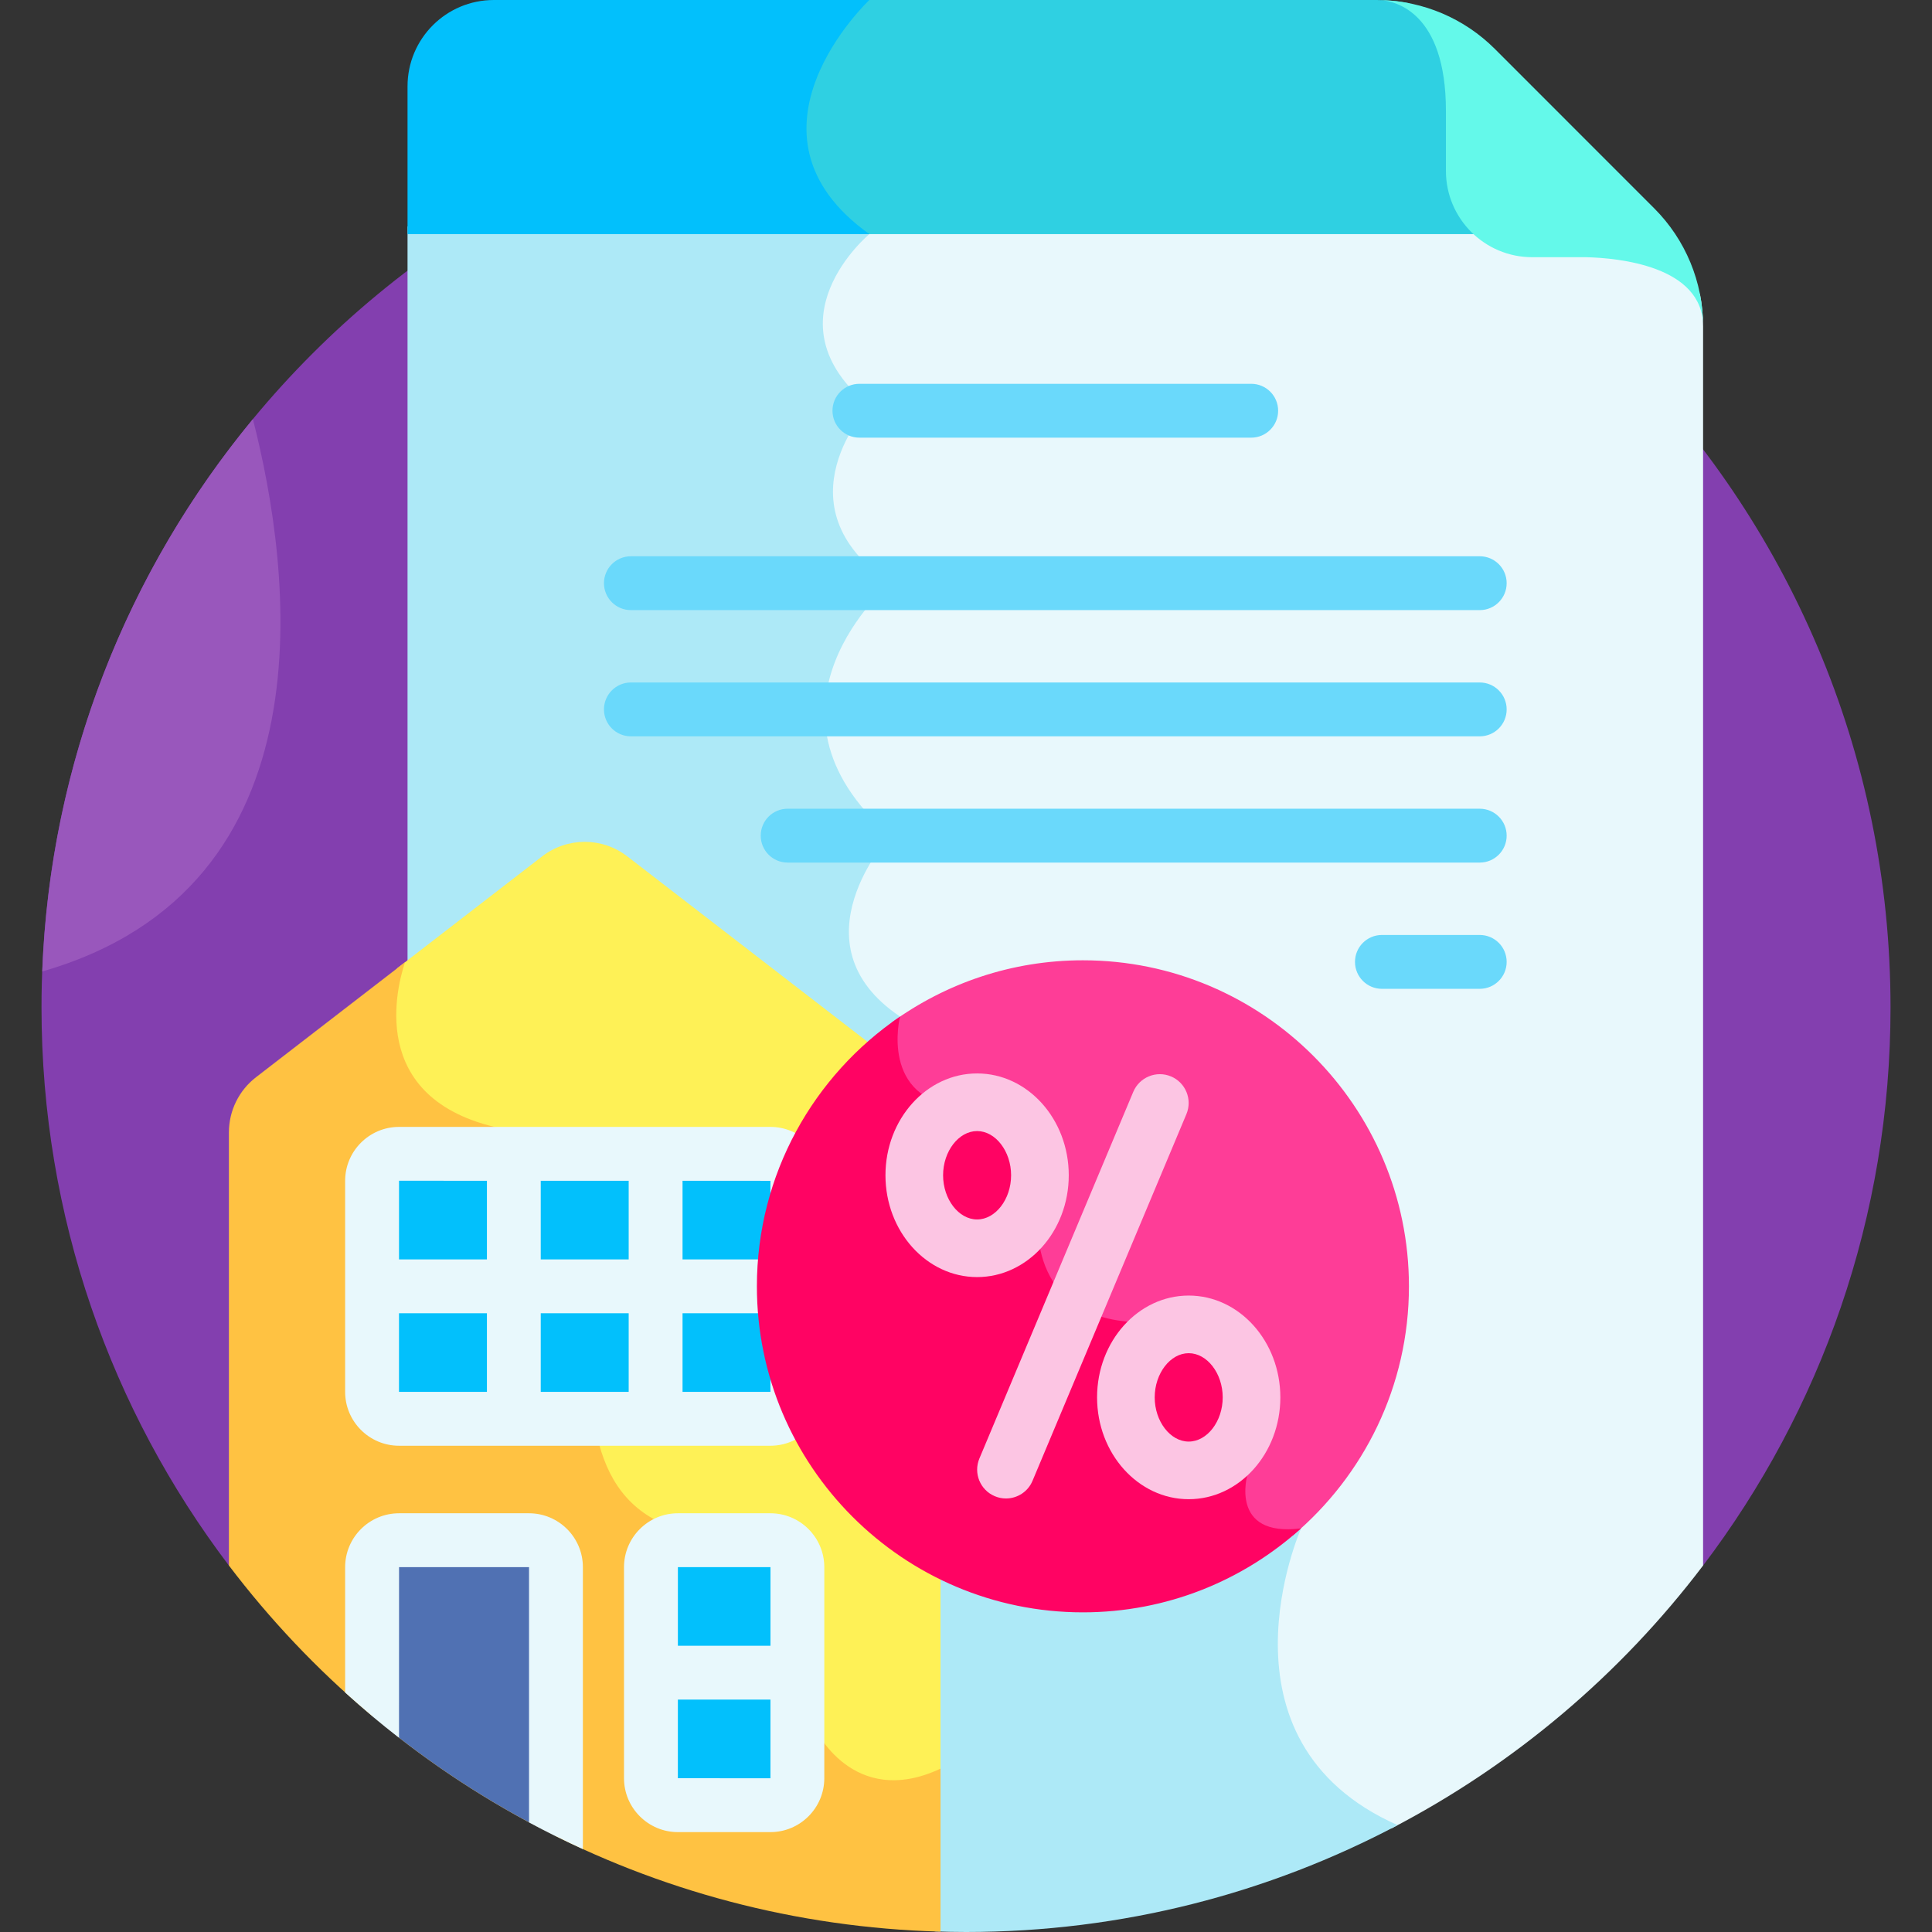 <svg xmlns="http://www.w3.org/2000/svg" width="64" height="64" viewBox="0 0 64 64" fill="none"><rect x="0" y="0" width="64" height="64" fill="#333333" stroke="none"/><path d="M56.417 51.86C60.313 46.722 62.626 40.319 62.626 33.375C62.626 16.461 48.914 2.749 32 2.749C15.086 2.749 1.375 16.461 1.375 33.375C1.375 40.319 3.688 46.722 7.583 51.86H56.417Z" fill="#833FAF"></path><path d="M56.315 9.754C55.172 7.889 51.067 8.409 50.757 8.329C49.999 8.329 49.316 8.009 48.83 7.5H28.171C28.277 7.592 28.387 7.682 28.503 7.77C28.082 8.176 27.061 9.307 27.07 10.737C27.075 11.719 27.567 12.637 28.531 13.466C28.179 13.89 27.266 15.147 27.423 16.631C27.532 17.651 28.125 18.561 29.188 19.338C28.66 19.845 27.153 21.477 27.139 23.602C27.129 25.06 27.831 26.438 29.224 27.7C28.846 28.159 27.765 29.634 27.956 31.253C28.075 32.26 28.665 33.127 29.71 33.83C33.106 36.114 42.09 49.457 42.888 50.649C42.619 51.302 41.249 54.978 43.045 57.968C43.71 59.076 44.727 59.945 46.086 60.572C50.145 58.465 53.675 55.477 56.417 51.86L56.417 10.81C56.417 10.453 56.382 10.1 56.315 9.754Z" fill="#E8F8FC"></path><path d="M32 64H32.001C37.166 64 42.031 62.718 46.299 60.46C39.981 57.664 43.1 50.629 43.1 50.629C43.1 50.629 33.424 36.102 29.815 33.675C26.206 31.247 29.486 27.682 29.486 27.682C24.627 23.445 29.486 19.319 29.486 19.319C25.674 16.723 28.799 13.445 28.799 13.445C25.33 10.633 28.799 7.755 28.799 7.755C28.681 7.671 28.57 7.586 28.464 7.5H13.5V32.052L18.077 28.519C18.838 27.932 19.901 27.932 20.662 28.519L30.142 35.836C30.657 36.234 30.965 36.86 30.965 37.511V63.981C31.309 63.992 31.653 64 32 64Z" fill="#ADE9F7"></path><path d="M26.537 4.521C26.619 5.742 27.274 6.829 28.484 7.755H49.11C48.489 7.266 48.089 6.51 48.089 5.661C48.008 4.703 48.525 1.183 46.665 0.103C46.319 0.035 45.965 0 45.607 0H28.533C28.037 0.512 26.392 2.38 26.537 4.521Z" fill="#2FD0E2"></path><path d="M28.799 0H16.358C14.78 0 13.5 1.28 13.5 2.859V7.755H28.799C24.111 4.408 28.799 0 28.799 0Z" fill="#02C0FC"></path><path d="M13.402 35.543C14.02 36.655 15.228 37.361 16.992 37.643C19.41 38.029 19.378 40.55 19.342 43.47C19.3 46.791 19.252 50.552 23.43 51.045L26.815 57.311C26.871 57.429 27.542 58.8 29.018 59.103C29.683 59.24 30.398 59.135 31.156 58.795V37.511C31.156 36.796 30.825 36.122 30.259 35.685L20.779 28.368C19.949 27.727 18.791 27.727 17.96 28.368L13.158 32.075C12.947 32.824 12.696 34.274 13.402 35.543Z" fill="#FEF156"></path><path d="M31.156 58.589C28.231 59.957 26.983 57.227 26.983 57.227L23.549 50.87C15.924 50.076 22.61 38.35 17.021 37.458C12.162 36.682 13.091 32.86 13.416 31.876L8.48 35.685C7.914 36.122 7.583 36.796 7.583 37.511V51.86C13.017 59.026 21.532 63.728 31.156 63.988V58.589Z" fill="#FFC242"></path><path d="M25.521 47H13.219C12.725 47 12.325 46.6 12.325 46.107V39.116C12.325 38.622 12.725 38.222 13.219 38.222H25.521C26.014 38.222 26.414 38.622 26.414 39.116V46.107C26.414 46.6 26.014 47 25.521 47Z" fill="#02C0FC"></path><path d="M25.521 59.799H22.456C21.963 59.799 21.563 59.399 21.563 58.906V51.914C21.563 51.421 21.963 51.021 22.456 51.021H25.521C26.014 51.021 26.414 51.421 26.414 51.914V58.906C26.414 59.399 26.014 59.799 25.521 59.799Z" fill="#02C0FC"></path><path d="M17.523 51.021H13.219C12.725 51.021 12.325 51.421 12.325 51.914V56.842C14.181 58.4 16.225 59.741 18.417 60.828V51.914C18.417 51.421 18.017 51.021 17.523 51.021Z" fill="#5071B3"></path><path d="M25.521 47.892H13.219C12.234 47.892 11.433 47.091 11.433 46.107V39.116C11.433 38.131 12.234 37.33 13.219 37.33H25.521C26.505 37.33 27.306 38.131 27.306 39.116V46.107C27.306 47.091 26.505 47.892 25.521 47.892ZM13.218 39.114L13.217 46.107L25.522 46.108L25.522 39.116L13.218 39.114Z" fill="#E8F8FC"></path><path d="M25.521 60.691H22.456C21.472 60.691 20.671 59.89 20.671 58.906V51.914C20.671 50.93 21.472 50.129 22.456 50.129H25.521C26.505 50.129 27.306 50.93 27.306 51.914V58.906C27.306 59.89 26.505 60.691 25.521 60.691ZM22.456 51.913L22.455 58.906L25.521 58.907C25.522 58.907 25.522 58.907 25.522 58.907L25.523 51.914L22.456 51.913Z" fill="#E8F8FC"></path><path d="M17.523 50.129H13.219C12.234 50.129 11.433 50.93 11.433 51.914V56.066C12.008 56.587 12.604 57.087 13.218 57.564L13.219 51.913L17.525 51.914V60.368C18.109 60.682 18.703 60.977 19.309 61.254V51.914C19.309 50.93 18.508 50.129 17.523 50.129Z" fill="#E8F8FC"></path><path d="M26.091 56.302H21.886C21.393 56.302 20.994 55.903 20.994 55.41C20.994 54.917 21.393 54.518 21.886 54.518H26.091C26.584 54.518 26.983 54.917 26.983 55.41C26.983 55.903 26.584 56.302 26.091 56.302Z" fill="#E8F8FC"></path><path d="M17.021 47.765C16.529 47.765 16.13 47.365 16.13 46.873V38.349C16.13 37.857 16.529 37.458 17.021 37.458C17.514 37.458 17.913 37.857 17.913 38.349V46.873C17.913 47.365 17.514 47.765 17.021 47.765Z" fill="#E8F8FC"></path><path d="M21.718 47.765C21.225 47.765 20.826 47.365 20.826 46.873V38.349C20.826 37.857 21.225 37.458 21.718 37.458C22.21 37.458 22.61 37.857 22.61 38.349V46.873C22.61 47.365 22.21 47.765 21.718 47.765Z" fill="#E8F8FC"></path><path d="M26.287 43.503H12.452C11.96 43.503 11.56 43.104 11.56 42.611C11.56 42.119 11.96 41.719 12.452 41.719H26.287C26.779 41.719 27.179 42.119 27.179 42.611C27.179 43.104 26.78 43.503 26.287 43.503Z" fill="#E8F8FC"></path><path d="M41.449 14.498H28.469C27.976 14.498 27.577 14.098 27.577 13.606C27.577 13.113 27.976 12.714 28.469 12.714H41.449C41.941 12.714 42.34 13.113 42.34 13.606C42.34 14.098 41.941 14.498 41.449 14.498Z" fill="#6AD9FB"></path><path d="M49.018 20.211H20.899C20.407 20.211 20.007 19.811 20.007 19.319C20.007 18.826 20.407 18.427 20.899 18.427H49.018C49.511 18.427 49.91 18.826 49.91 19.319C49.91 19.811 49.511 20.211 49.018 20.211Z" fill="#6AD9FB"></path><path d="M49.018 24.392H20.899C20.407 24.392 20.007 23.993 20.007 23.5C20.007 23.008 20.407 22.608 20.899 22.608H49.018C49.511 22.608 49.91 23.008 49.91 23.5C49.91 23.993 49.511 24.392 49.018 24.392Z" fill="#6AD9FB"></path><path d="M49.018 28.574H26.091C25.599 28.574 25.2 28.175 25.2 27.682C25.2 27.189 25.599 26.79 26.091 26.79H49.018C49.511 26.79 49.91 27.19 49.91 27.682C49.91 28.175 49.511 28.574 49.018 28.574Z" fill="#6AD9FB"></path><path d="M49.018 32.756H45.778C45.285 32.756 44.886 32.356 44.886 31.864C44.886 31.371 45.285 30.972 45.778 30.972H49.018C49.511 30.972 49.91 31.371 49.91 31.864C49.91 32.356 49.511 32.756 49.018 32.756Z" fill="#6AD9FB"></path><path d="M29.569 33.873C29.505 34.309 29.45 35.227 29.961 35.947C30.348 36.493 30.974 36.807 31.822 36.881C34.276 37.096 34.202 39.861 34.192 40.067C34.171 40.224 33.991 41.774 34.96 42.895C35.597 43.633 36.577 44.007 37.874 44.007C38.839 44.007 39.605 44.316 40.15 44.925C41.337 46.254 41.141 48.611 41.121 48.822C41.083 48.965 40.885 49.811 41.369 50.378C41.67 50.731 42.159 50.892 42.824 50.859C42.823 50.862 42.823 50.866 42.822 50.87C45.174 48.887 46.673 45.922 46.673 42.611C46.673 36.656 41.828 31.811 35.873 31.811C33.508 31.811 31.32 32.577 29.54 33.87C29.55 33.871 29.559 33.873 29.569 33.873Z" fill="#FE3D97"></path><path d="M43.1 50.629C40.715 50.931 41.322 48.859 41.322 48.859C41.322 48.859 41.896 43.803 37.873 43.803C33.851 43.803 34.396 40.087 34.396 40.087C34.396 40.087 34.567 36.916 31.839 36.677C29.117 36.439 29.812 33.685 29.815 33.675C26.955 35.619 25.073 38.9 25.073 42.611C25.073 48.566 29.918 53.411 35.873 53.411C38.65 53.411 41.185 52.357 43.1 50.629Z" fill="#FF0363"></path><path d="M33.324 49.639C33.2 49.639 33.075 49.615 32.955 49.564C32.468 49.36 32.24 48.8 32.444 48.314L37.541 36.169C37.745 35.683 38.305 35.454 38.791 35.658C39.277 35.862 39.505 36.422 39.301 36.908L34.204 49.053C34.051 49.419 33.697 49.639 33.324 49.639Z" fill="#FCC5E3"></path><path d="M32.368 42.305C30.694 42.305 29.332 40.792 29.332 38.932C29.332 37.072 30.694 35.559 32.368 35.559C34.042 35.559 35.404 37.072 35.404 38.932C35.404 40.792 34.042 42.305 32.368 42.305ZM32.368 37.468C31.757 37.468 31.241 38.139 31.241 38.932C31.241 39.726 31.757 40.396 32.368 40.396C32.978 40.396 33.494 39.726 33.494 38.932C33.494 38.139 32.978 37.468 32.368 37.468Z" fill="#FCC5E3"></path><path d="M39.377 49.663C37.703 49.663 36.342 48.15 36.342 46.29C36.342 44.43 37.703 42.917 39.377 42.917C41.051 42.917 42.413 44.43 42.413 46.29C42.413 48.15 41.051 49.663 39.377 49.663ZM39.377 44.826C38.767 44.826 38.251 45.497 38.251 46.29C38.251 47.083 38.767 47.754 39.377 47.754C39.988 47.754 40.504 47.084 40.504 46.29C40.504 45.497 39.988 44.826 39.377 44.826Z" fill="#FCC5E3"></path><path d="M54.797 6.9L49.518 1.62C48.51 0.613 47.154 0.035 45.733 0.003C46.211 0.038 47.898 0.394 47.898 3.676V5.661C47.898 7.24 49.178 8.52 50.756 8.52H52.546C53.596 8.546 56.417 8.804 56.417 10.81C56.418 9.344 55.835 7.937 54.797 6.9Z" fill="#64F9EA"></path><path d="M8.377 13.884C4.239 18.893 1.667 25.241 1.4 32.181C11.092 29.393 9.647 18.837 8.377 13.884Z" fill="#9957BC"></path></svg>